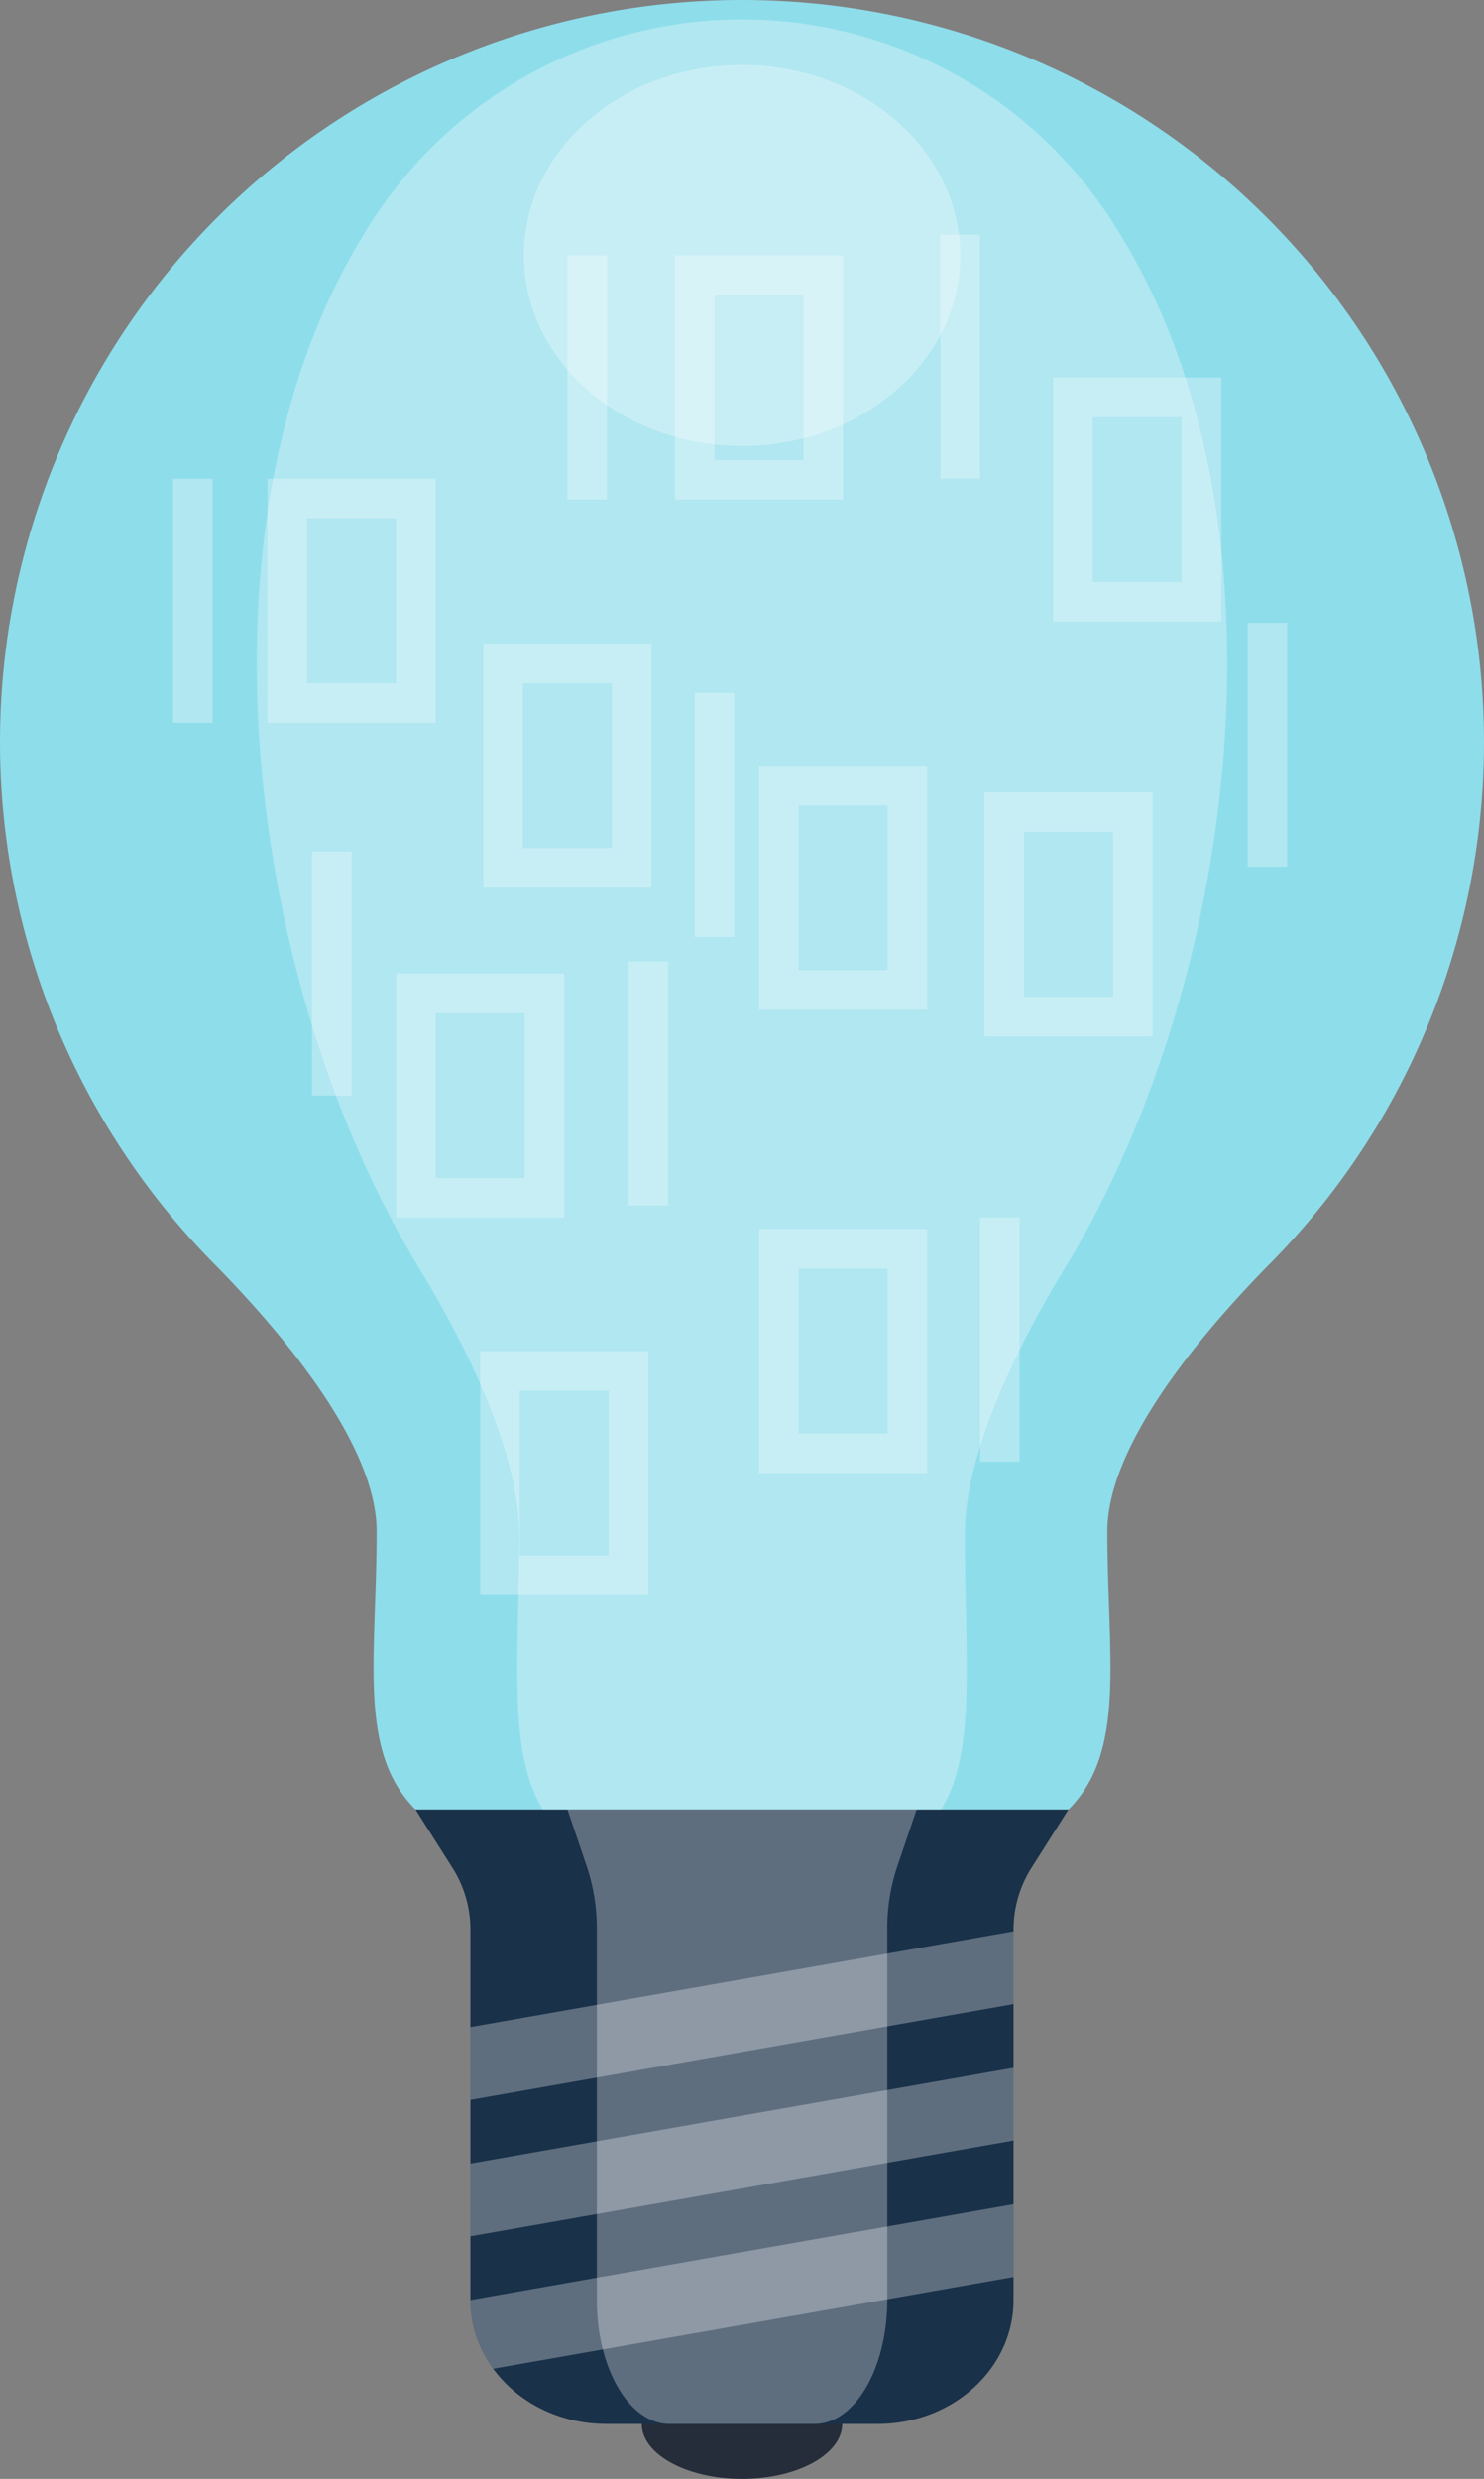 <svg xmlns="http://www.w3.org/2000/svg" width="85.011" height="141.962" viewBox="0 0 85.011 141.962"><rect x="0" y="0" width="85.011" height="141.962" fill="#808080" stroke="none"/><g transform="translate(-986.951 -180.216)"><ellipse cx="5.741" cy="3.149" rx="5.741" ry="3.149" transform="translate(1023.715 315.881)" fill="#252d3a"></ellipse><path d="M1020.39,244.363h-18.706l2.1,3.313a6.607,6.607,0,0,1,1.047,3.552V272.46c0,3.917,3.483,7.093,7.778,7.093h15.558c4.3,0,7.778-3.176,7.778-7.093V251.228a6.62,6.62,0,0,1,1.047-3.552l2.1-3.313Z" transform="translate(9.067 39.477)" fill="#193149"></path><path d="M1017.074,244.363h-10l1.123,3.313a11.166,11.166,0,0,1,.561,3.552V272.46c0,3.917,1.861,7.093,4.158,7.093h8.318c2.3,0,4.16-3.176,4.16-7.093V251.228a11.166,11.166,0,0,1,.559-3.552l1.125-3.313Z" transform="translate(12.383 39.477)" fill="#fff" opacity="0.3"></path><path d="M1010.751,283.84c-3.334-3.334-2.223-8.7-2.223-15.928,0-4.825-5.113-11.027-9.127-15.135a42.505,42.505,0,1,1,60.111,0c-4.014,4.108-9.127,10.31-9.127,15.135,0,7.224,1.111,12.594-2.221,15.928Z" transform="translate(0 0)" fill="#8eddeb"></path><g transform="translate(996.86 193.654)" opacity="0.3"><path d="M1006.071,211.164h-9.634V197.188h9.634ZM998.7,208.9h5.1v-9.444h-5.1Z" transform="translate(-991.022 -183.209)" fill="#fff"></path><path d="M1013.613,242.091h-9.634V228.113h9.634Zm-7.366-2.266h5.1v-9.445h-5.1Z" transform="translate(-986.381 -164.178)" fill="#fff"></path><path d="M1010.631,228.707H1001V214.729h9.633Zm-7.366-2.266h5.1V217h-5.1Z" transform="translate(-988.216 -172.414)" fill="#fff"></path><path d="M1023.5,221.338h-9.633V207.36h9.633Zm-7.366-2.266h5.1v-9.444h-5.1Z" transform="translate(-980.297 -176.949)" fill="#fff"></path><path d="M1013.724,217.012h-9.633V203.034h9.633Zm-7.366-2.266h5.1V205.3h-5.1Z" transform="translate(-986.312 -179.612)" fill="#fff"></path><path d="M1031.494,222.285h-9.632V208.307h9.632Zm-7.366-2.268h5.1v-9.444h-5.1Z" transform="translate(-975.376 -176.367)" fill="#fff"></path><path d="M1023.5,237.764h-9.633V223.786h9.633Zm-7.366-2.266h5.1v-9.444h-5.1Z" transform="translate(-980.297 -166.841)" fill="#fff"></path><path d="M1020.517,203.251h-9.633V189.273h9.633Zm-7.366-2.266h5.1v-9.445h-5.1Z" transform="translate(-982.132 -188.08)" fill="#fff"></path><path d="M1033.932,207.577H1024.3V193.6h9.634Zm-7.368-2.266h5.1v-9.445h-5.1Z" transform="translate(-973.877 -185.418)" fill="#fff"></path><rect width="2.267" height="13.978" transform="translate(0 13.978)" fill="#fff"></rect><rect width="2.267" height="13.978" transform="translate(22.595 1.193)" fill="#fff"></rect><rect width="2.267" height="13.978" transform="translate(43.965)" fill="#fff"></rect><rect width="2.267" height="13.978" transform="translate(61.56 22.225)" fill="#fff"></rect><rect width="2.267" height="13.978" transform="translate(29.886 26.244)" fill="#fff"></rect><rect width="2.267" height="13.978" transform="translate(26.098 41.623)" fill="#fff"></rect><rect width="2.267" height="13.978" transform="translate(7.965 35.326)" fill="#fff"></rect><rect width="2.267" height="13.978" transform="translate(46.232 56.293)" fill="#fff"></rect></g><path d="M1012.443,283.416c-2.034-3.3-1.357-8.612-1.357-15.757,0-4.773-3.118-10.91-5.567-14.973-10.125-16.421-13.46-43.046-3.334-59.466a25.218,25.218,0,0,1,43.336,0c10.127,16.421,6.793,43.046-3.333,59.466-2.45,4.063-5.568,10.2-5.568,14.973,0,7.145.677,12.458-1.355,15.757Z" transform="translate(5.603 0.423)" fill="#fff" opacity="0.3"></path><path d="M1030.528,193.43c0,6.025-5.6,10.912-12.5,10.912s-12.5-4.887-12.5-10.912,5.6-10.912,12.5-10.912S1030.528,187.4,1030.528,193.43Z" transform="translate(11.431 1.417)" fill="#fff" opacity="0.3"></path><path d="M1003.633,258.338l31.115-5.487v-4.167l-31.115,5.486Z" transform="translate(10.266 42.136)" fill="#fff" opacity="0.3"></path><path d="M1003.633,263.175l31.115-5.486v-4.167l-31.115,5.487Z" transform="translate(10.266 45.112)" fill="#fff" opacity="0.3"></path><path d="M1003.633,263.847a6.631,6.631,0,0,0,1.307,3.934l29.807-5.255v-4.168l-31.114,5.486Z" transform="translate(10.266 48.089)" fill="#fff" opacity="0.3"></path></g></svg>